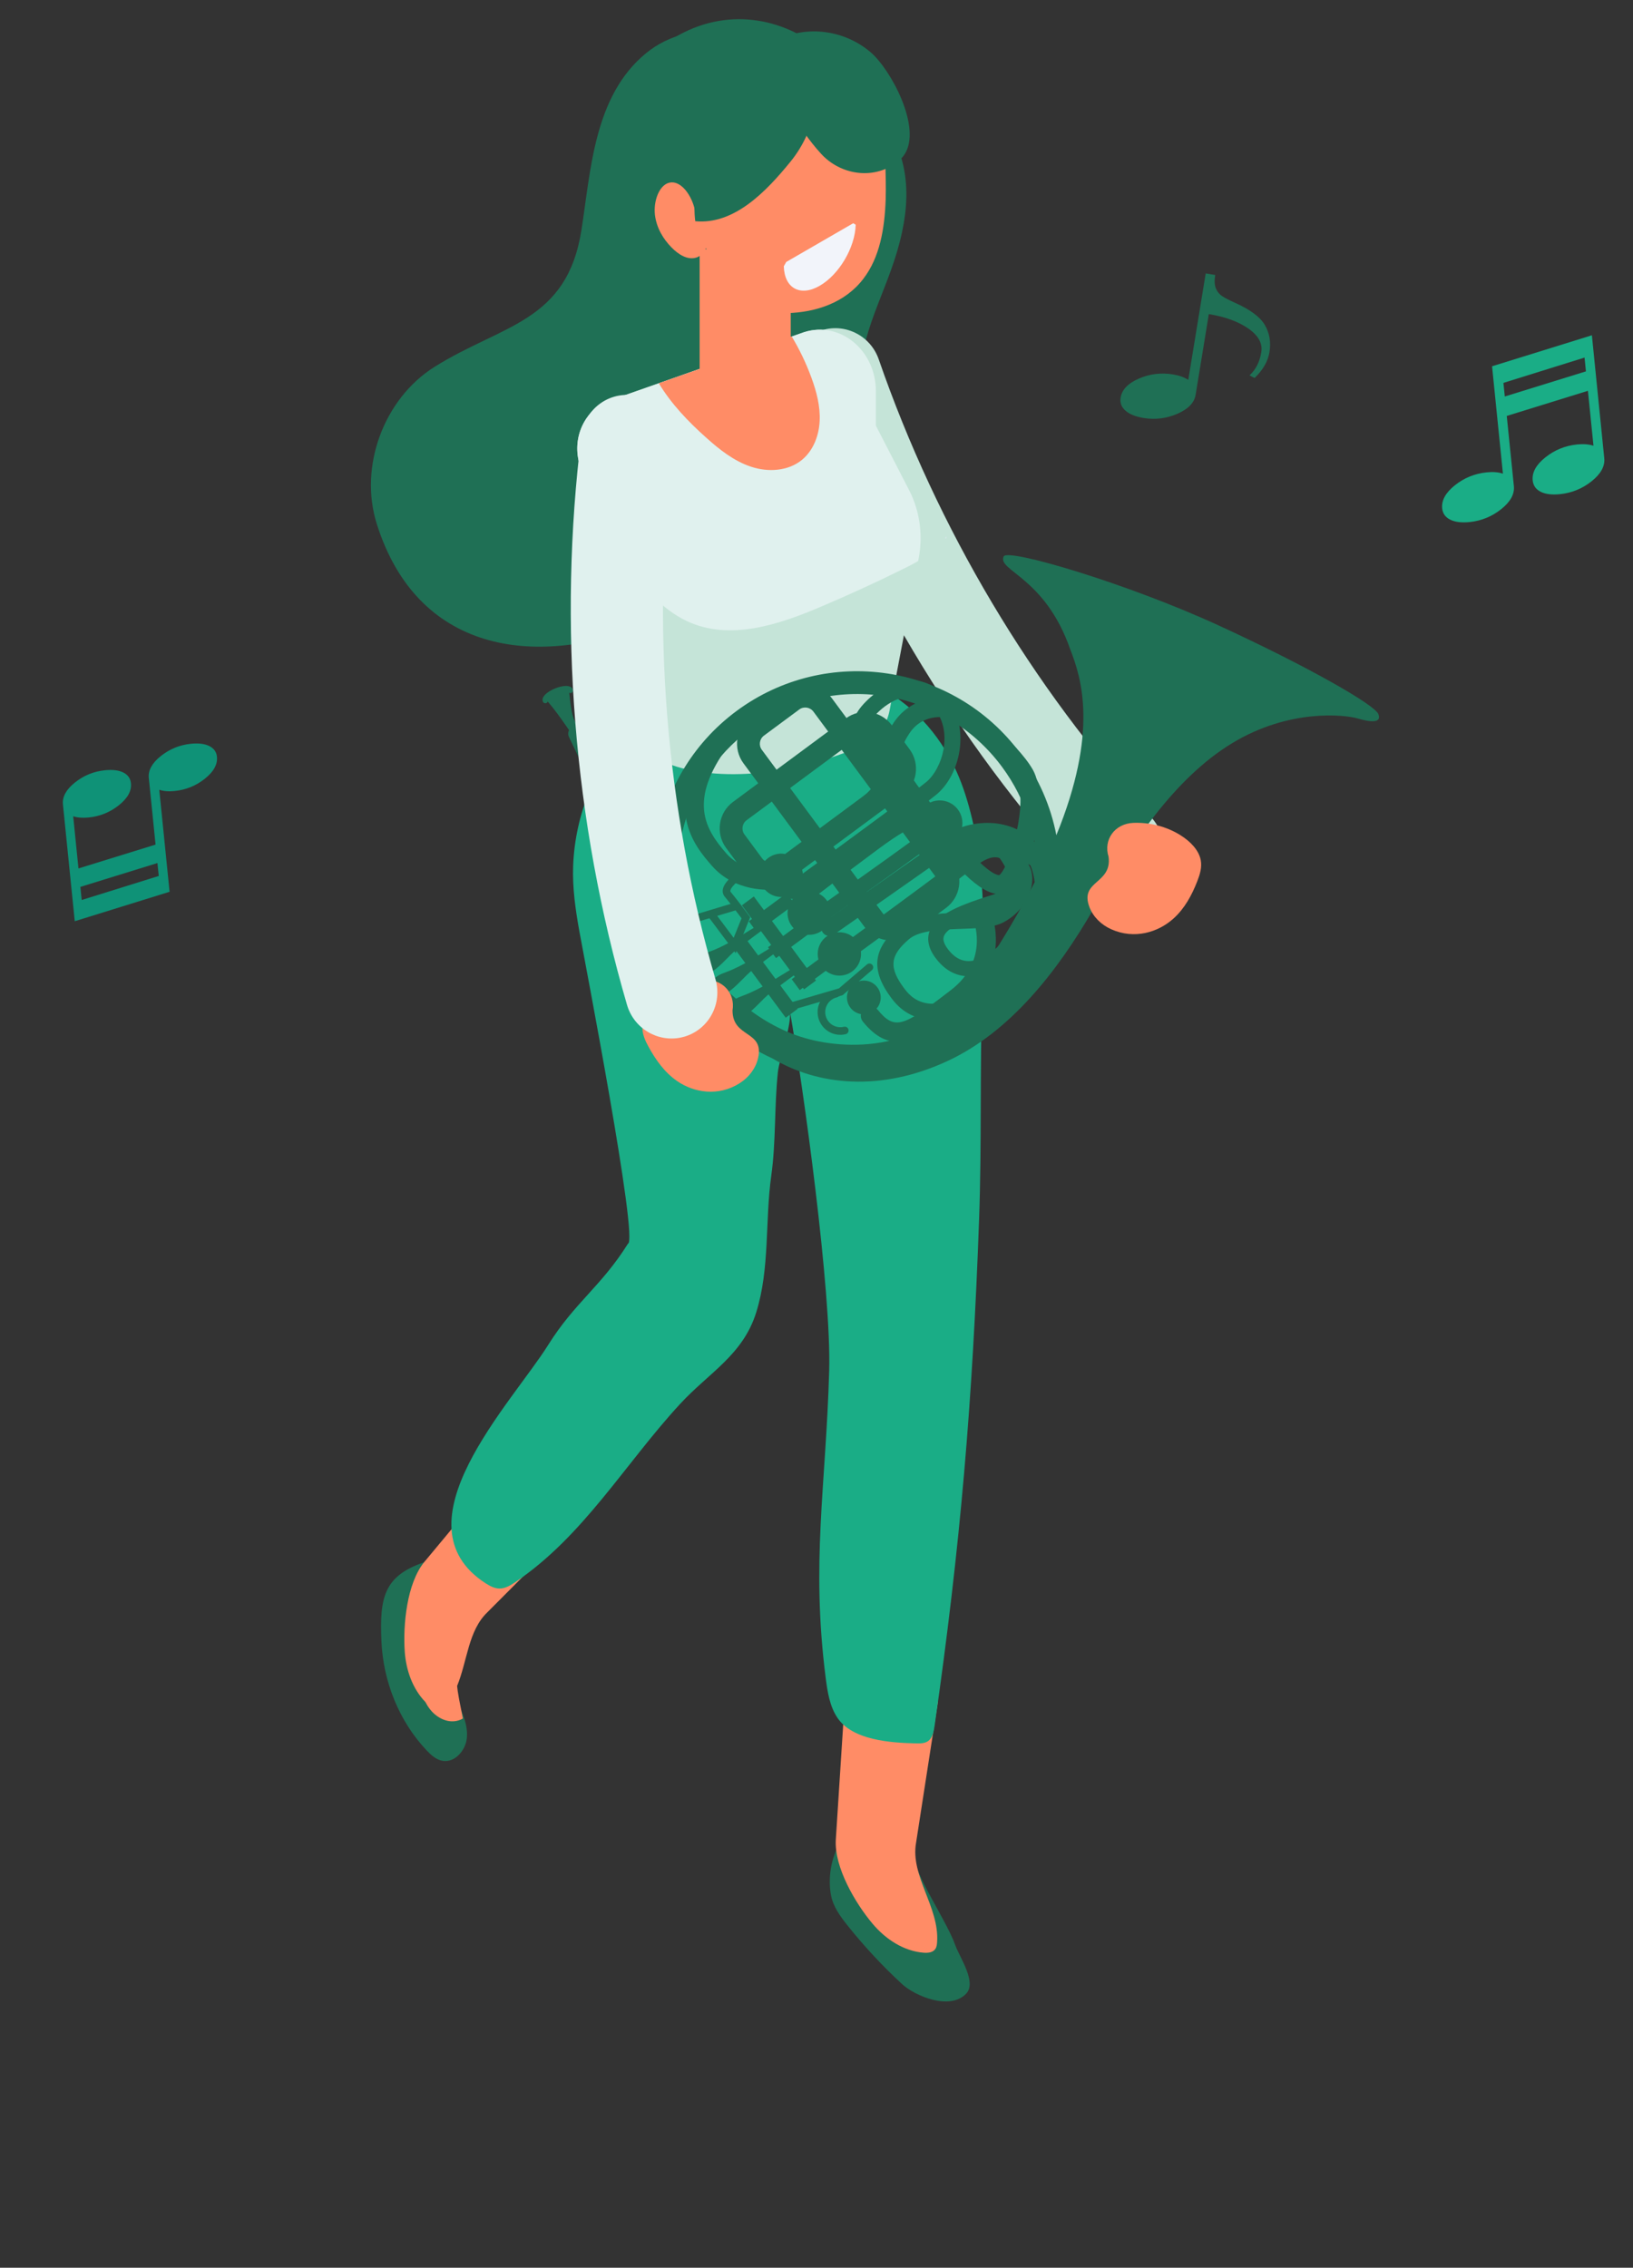 <?xml version="1.0" encoding="utf-8"?>
<!-- Generator: Adobe Illustrator 22.1.0, SVG Export Plug-In . SVG Version: 6.00 Build 0)  -->
<svg version="1.0" id="レイヤー_1" xmlns="http://www.w3.org/2000/svg" xmlns:xlink="http://www.w3.org/1999/xlink" x="0px"
	 y="0px" width="85px" height="118px" viewBox="0 0 85 118" style="enable-background:new 0 0 85 118;" xml:space="preserve">
<rect x="0" y="0" width="85" height="118" fill="#333333" stroke="none"/>
<style type="text/css">
	.st0{fill:#1F7055;}
	.st1{fill:#FF8C66;}
	.st2{fill:#C5E4D8;}
	.st3{fill:#1AAD86;}
	.st4{fill:#E0F1EE;}
	.st5{fill:#E2E8F2;}
	.st6{fill:#F2F4FA;}
	.st7{fill:none;}
	.st8{fill:#0F9277;}
</style>
<g>
	<g>
		<g>
			<g>
				<g>
					<g>
						<g>
							<g>
								<g>
									<g>
										<g>
											<path class="st0" d="M46.953,12.077c0.26-1.219,0.33-2.443,0.017-3.658c-0.595-2.315-2.493-4.084-4.553-5.295
												c-2.697-1.586-6.38-2.337-8.797-0.35c-2.702,2.221-2.864,6.061-3.353,9.184c-0.754,4.817-4.115,4.918-7.644,7.128
												c-2.649,1.659-3.952,5.198-3.01,8.179c4.213,13.345,24.255,3.271,25.082-7.448
												C44.932,16.744,46.348,14.914,46.953,12.077z"/>
										</g>
									</g>
								</g>
							</g>
						</g>
					</g>
				</g>
			</g>
			<g>
				<g>
					<g>
						<g>
							<g>
								<g>
									<g>
										<g>
											<path class="st1" d="M32.911,7.517l-0.199,1.16c0.015-0.025,0.03-0.048,0.045-0.073
												C32.792,8.24,32.838,7.876,32.911,7.517z"/>
										</g>
									</g>
								</g>
							</g>
						</g>
					</g>
				</g>
			</g>
		</g>
		<g>
			<g>
				<g>
					<g>
						<g>
							<g>
								<g>
									<g>
										<path class="st0" d="M48.453,98.716c0.222,0.409,0.452,0.814,0.667,1.221c0.22,0.415,0.441,0.832,0.601,1.274
											c0.236,0.655,1.131,1.931,0.572,2.525c-0.842,0.896-2.667,0.129-3.35-0.504c-1.018-0.942-1.966-1.96-2.832-3.046
											c-0.372-0.466-0.738-0.966-0.853-1.554c-0.351-1.799,0.692-4.349,2.879-3.752c0.798,0.218,1.139,0.784,1.329,1.518
											C47.676,97.216,48.051,97.974,48.453,98.716z"/>
									</g>
								</g>
							</g>
						</g>
					</g>
				</g>
			</g>
		</g>
		<g>
			<g>
				<g>
					<g>
						<g>
							<g>
								<g>
									<g>
										<path class="st1" d="M47.683,95.885l1.14-7.365c-1.491-0.746-3.136-0.799-4.807-0.738c-0.19,2.955-0.51,7.923-0.511,7.944
											c-0.088,1.439,1.024,3.321,1.921,4.383c0.674,0.798,1.613,1.417,2.648,1.499c0.219,0.017,0.474-0.005,0.604-0.184
											c0.081-0.111,0.093-0.255,0.101-0.392C48.889,99.221,47.375,97.614,47.683,95.885z"/>
									</g>
								</g>
							</g>
						</g>
					</g>
				</g>
			</g>
		</g>
		<g>
			<g>
				<g>
					<g>
						<g>
							<g>
								<path class="st2" d="M23.59,82.323c-0.086,0.031-0.172,0.07-0.254,0.115l0.506-0.469c-0.035,0.1-0.083,0.187-0.141,0.267
									c-0.017,0.025-0.035,0.045-0.055,0.066c-0.017,0.003-0.035,0.01-0.051,0.017L23.59,82.323z"/>
							</g>
						</g>
					</g>
				</g>
			</g>
		</g>
		<g>
			<g>
				<g>
					<g>
						<g>
							<g>
								<path class="st0" d="M24.338,83.336c-0.621,1.58-1.188,3.652-0.503,5.244c0.257,0.596,0.532,1.223,0.464,1.869
									s-0.635,1.288-1.269,1.173c-0.331-0.059-0.597-0.301-0.828-0.547c-1.434-1.516-2.256-3.583-2.348-5.67
									c-0.101-2.272,0.128-3.395,2.202-4.106c0.122-0.117,0.262-0.219,0.416-0.299l-0.259,0.241c0.091-0.04,0.18-0.08,0.259-0.129
									c0.106-0.064,0.202-0.139,0.274-0.231c0.357-0.123,0.748-0.142,1.108-0.031c0.262,0.083,0.513,0.231,0.671,0.46
									C24.928,81.893,24.598,82.676,24.338,83.336z"/>
							</g>
						</g>
					</g>
				</g>
			</g>
		</g>
		<g>
			<g>
				<g>
					<g>
						<g>
							<g>
								<path class="st1" d="M24.776,81.643l-1.354,0.17C23.838,81.56,24.315,81.525,24.776,81.643z"/>
							</g>
						</g>
					</g>
				</g>
			</g>
		</g>
		<g>
			<g>
				<g>
					<g>
						<g>
							<g>
								<path class="st1" d="M24.8,81.65c-0.007,0-0.017-0.003-0.024-0.007l0.066-0.007C24.828,81.639,24.813,81.643,24.8,81.65z"/>
							</g>
						</g>
					</g>
				</g>
			</g>
		</g>
		<g>
			<g>
				<g>
					<g>
						<g>
							<g>
								<path class="st1" d="M28.24,81.013c-1.264-0.88-2.396-1.914-3.346-3.112c-1.455,1.748-2.793,3.358-2.803,3.37
									c-0.915,1.107-1.122,3.288-1.023,4.681c0.069,0.959,0.409,1.926,1.072,2.61c0.072,0.136,0.151,0.267,0.248,0.387
									c0.333,0.423,0.882,0.716,1.404,0.592c0.11-0.025,0.211-0.064,0.302-0.121c-0.088-0.475-0.199-0.952-0.268-1.421
									c-0.013-0.09-0.021-0.181-0.033-0.271c0.537-1.306,0.576-2.876,1.572-3.83L28.24,81.013z"/>
							</g>
						</g>
					</g>
				</g>
			</g>
		</g>
		<g>
			<g>
				<g>
					<g>
						<g>
							<g>
								<path class="st1" d="M42.981,91.98l0.007-0.032v0.01C42.988,91.966,42.985,91.973,42.981,91.98z"/>
							</g>
						</g>
					</g>
				</g>
			</g>
		</g>
		<g>
			<g>
				<g>
					<g>
						<g>
							<g>
								<path class="st3" d="M49.795,40.158c-1.855-4.127-5.796-5.937-10.404-5.669c-5.184,0.302-9.36,5.155-9.558,10.572
									c-0.042,1.139,0.122,2.276,0.323,3.395c0.267,1.481,3.105,16.154,2.526,16.265c-1.382,2.208-2.764,3.051-4.146,5.259
									c-1.898,3.031-8.051,9.336-3.244,12.415c0.216,0.138,0.454,0.262,0.709,0.263c0.298,0.001,0.569-0.163,0.817-0.33
									c3.547-2.386,5.724-6.179,8.58-9.272c1.517-1.643,3.264-2.544,3.961-4.755c0.719-2.281,0.458-4.775,0.786-7.12
									c0.249-1.774,0.156-3.587,0.343-5.37c0.087-0.828,0.752-2.486,0.619-3.242c0.72,4.078,2.171,14.62,2.053,18.762
									c-0.173,6.049-0.949,9.941-0.183,15.968c0.093,0.73,0.21,1.488,0.611,2.084c0.786,1.171,2.772,1.305,4.112,1.333
									c0.216,0.004,0.448,0.003,0.625-0.132c0.22-0.169,0.28-0.489,0.321-0.778c1.352-9.421,1.975-16.865,2.318-26.374
									c0.14-3.893,0.032-7.791,0.162-11.684c0.117-3.482,0.202-7.045-0.88-10.409C50.115,40.928,49.964,40.534,49.795,40.158z
									 M50.06,41.615c0.002-0.011,0.005-0.023,0.008-0.034v0.035L50.06,41.615z"/>
							</g>
						</g>
					</g>
				</g>
			</g>
		</g>
		<g>
			<g>
				<g>
					<g>
						<g>
							<g>
								<g>
									<g>
										<g>
											<g>
												<g>
													<g>
														<g>
															<g>
																<g>
																	<g>
																		<g>
																			<g>
																				<g>
																					<g>
																						<path class="st2" d="M59.67,46.059c0.042-0.035,0.084-0.071,0.124-0.109c0.97-0.911,1.028-2.444,0.127-3.425
																							C53.69,35.738,48.787,27.499,45.74,18.7c-0.437-1.263-1.805-1.928-3.054-1.485
																							c-1.25,0.441-1.908,1.825-1.471,3.088c3.261,9.423,8.513,18.248,15.189,25.521
																							C57.269,46.764,58.698,46.856,59.67,46.059z"/>
																					</g>
																				</g>
																			</g>
																		</g>
																	</g>
																</g>
															</g>
														</g>
													</g>
												</g>
											</g>
										</g>
									</g>
								</g>
							</g>
						</g>
					</g>
				</g>
			</g>
		</g>
		<g>
			<g>
				<g>
					<g>
						<g>
							<g>
								<g>
									<g>
										<g>
											<g>
												<g>
													<g>
														<g>
															<g>
																<g>
																	<g>
																		<g>
																			<g>
																				<g>
																					<path class="st0" d="M31.137,8.097c0.667-2.468,2.171-4.974,3.701-5.976
																						c5.368-3.515,11.966,1.814,10.282,7.933c-1.566,5.69-11.622,9.028-14.083,2.183
																						C30.634,11.11,30.729,9.611,31.137,8.097z"/>
																				</g>
																			</g>
																		</g>
																	</g>
																</g>
															</g>
														</g>
													</g>
												</g>
											</g>
										</g>
									</g>
								</g>
							</g>
						</g>
					</g>
				</g>
			</g>
		</g>
		<g>
			<g>
				<g>
					<g>
						<g>
							<g>
								<g>
									<g>
										<g>
											<g>
												<g>
													<g>
														<g>
															<g>
																<g>
																	<g>
																		<g>
																			<g>
																				<g>
																					<path class="st2" d="M41.181,13c-0.008,0-0.015,0.008-0.024,0.017c-0.008-0.035-0.008-0.079-0.008-0.114
																						C41.149,12.938,41.158,12.973,41.181,13z"/>
																				</g>
																			</g>
																		</g>
																	</g>
																</g>
															</g>
														</g>
													</g>
												</g>
											</g>
										</g>
									</g>
								</g>
							</g>
						</g>
					</g>
				</g>
			</g>
		</g>
		<g>
			<g>
				<g>
					<g>
						<g>
							<g>
								<g>
									<g>
										<g>
											<g>
												<g>
													<g>
														<g>
															<g>
																<g>
																	<g>
																		<g>
																			<g>
																				<g>
																					<g>
																						<path class="st2" d="M30.142,24.069l0.912,3.451l2.177,10.483c0.188,0.711,0.646,1.294,1.258,1.601
																							c1.65,0.827,5.636,1.236,10.375-0.792c0.735-0.314,1.282-1.006,1.442-1.854l1.481-7.767l0.031-0.156
																							c0.227-1.208,0.05-2.46-0.501-3.531l-1.731-3.357V20.35c0-2.129-1.866-3.66-3.732-3.066L41.21,17.51
																							l-1.035,0.361l-4.551,1.605l-1.331,0.467l-2.589,0.909C30.473,21.283,29.784,22.709,30.142,24.069z"/>
																					</g>
																				</g>
																			</g>
																		</g>
																	</g>
																</g>
															</g>
														</g>
													</g>
												</g>
											</g>
										</g>
									</g>
								</g>
							</g>
						</g>
					</g>
				</g>
			</g>
			<g>
				<g>
					<g>
						<g>
							<g>
								<g>
									<g>
										<g>
											<g>
												<g>
													<g>
														<g>
															<g>
																<g>
																	<g>
																		<g>
																			<g>
																				<g>
																					<g>
																						<path class="st4" d="M30.142,24.069l0.912,3.451c0.458,0.571,0.912,1.142,1.374,1.714
																							c0.965,1.208,1.974,2.447,3.317,3.081c2.231,1.053,4.794,0.194,7.06-0.777c1.4-0.595,2.789-1.231,4.155-1.908
																							c0.277-0.132,0.562-0.276,0.831-0.439l0.031-0.156c0.227-1.208,0.05-2.46-0.501-3.531l-1.731-3.357V20.35
																							c0-2.129-1.866-3.66-3.732-3.066l-0.646,0.225l-1.035,0.361l-4.551,1.605l-1.331,0.467l-2.589,0.909
																							C30.473,21.283,29.784,22.709,30.142,24.069z"/>
																					</g>
																				</g>
																			</g>
																		</g>
																	</g>
																</g>
															</g>
														</g>
													</g>
												</g>
											</g>
										</g>
									</g>
								</g>
							</g>
						</g>
					</g>
				</g>
			</g>
			<g>
				<g>
					<g>
						<g>
							<g>
								<g>
									<g>
										<g>
											<g>
												<g>
													<g>
														<g>
															<g>
																<g>
																	<g>
																		<g>
																			<g>
																				<g>
																					<g>
																						<path class="st1" d="M34.293,19.943c0.643,1.069,1.527,1.993,2.459,2.824c0.7,0.63,1.455,1.227,2.343,1.519
																							c0.884,0.296,1.939,0.233,2.658-0.365c0.584-0.486,0.877-1.259,0.912-2.021
																							c0.035-0.762-0.162-1.515-0.423-2.23c-0.273-0.75-0.619-1.476-1.031-2.16l-1.035,0.361l-4.551,1.605
																							L34.293,19.943z"/>
																					</g>
																				</g>
																			</g>
																		</g>
																	</g>
																</g>
															</g>
														</g>
													</g>
												</g>
											</g>
										</g>
									</g>
								</g>
							</g>
						</g>
					</g>
				</g>
			</g>
		</g>
		<g>
			<g>
				<g>
					<g>
						<g>
							<g>
								<g>
									<g>
										<g>
											<g>
												<g>
													<g>
														<g>
															<g>
																<g>
																	<g>
																		<g>
																			<g>
																				<g>
																					<path class="st5" d="M49.26,27.899l-0.055,0.115c0.014,0.004,0.03,0.004,0.044,0.004
																						C49.249,27.981,49.256,27.94,49.26,27.899z"/>
																				</g>
																			</g>
																		</g>
																	</g>
																</g>
															</g>
														</g>
													</g>
												</g>
											</g>
										</g>
									</g>
								</g>
							</g>
						</g>
					</g>
				</g>
			</g>
		</g>
		<g>
			<g>
				<g>
					<g>
						<g>
							<g>
								<g>
									<g>
										<g>
											<g>
												<g>
													<g>
														<g>
															<g>
																<g>
																	<g>
																		<g>
																			<g>
																				<g>
																					<rect x="36.417" y="12.969" class="st1" width="4.734" height="6.459"/>
																				</g>
																			</g>
																		</g>
																	</g>
																</g>
															</g>
														</g>
													</g>
												</g>
											</g>
										</g>
									</g>
								</g>
							</g>
						</g>
					</g>
				</g>
			</g>
		</g>
		<g>
			<g>
				<g>
					<g>
						<g>
							<g>
								<g>
									<g>
										<g>
											<g>
												<g>
													<g>
														<g>
															<g>
																<g>
																	<g>
																		<g>
																			<g>
																				<g>
																					<polygon class="st1" points="37.01,14.423 41.129,18.365 41.151,18.301 41.151,15.236 																					
																						"/>
																				</g>
																			</g>
																		</g>
																	</g>
																</g>
															</g>
														</g>
													</g>
												</g>
											</g>
										</g>
									</g>
								</g>
							</g>
						</g>
					</g>
				</g>
			</g>
		</g>
		<g>
			<g>
				<g>
					<g>
						<g>
							<g>
								<g>
									<g>
										<g>
											<g>
												<g>
													<g>
														<g>
															<g>
																<g>
																	<g>
																		<g>
																			<g>
																				<g>
																					<path class="st2" d="M36.808,10.263c-0.008,0-0.015,0.009-0.024,0.017c-0.008-0.035-0.008-0.079-0.008-0.114
																						C36.776,10.202,36.785,10.237,36.808,10.263z"/>
																				</g>
																			</g>
																		</g>
																	</g>
																</g>
															</g>
														</g>
													</g>
												</g>
											</g>
										</g>
									</g>
								</g>
							</g>
						</g>
					</g>
				</g>
			</g>
		</g>
		<g>
			<g>
				<g>
					<g>
						<g>
							<g>
								<g>
									<g>
										<g>
											<g>
												<g>
													<g>
														<g>
															<g>
																<g>
																	<g>
																		<g>
																			<g>
																				<g>
																					<path class="st1" d="M36.386,10.914c0.651-3.366,2.777-6.885,6.365-7.482c0.321-0.053,0.376-0.355,0.265-0.59
																						c0.063-0.165,0.044-0.356-0.056-0.477c0.034-0.004,0.068-0.01,0.101-0.014
																						c0.689-0.089,1.429-0.109,2.048,0.257c0.409,0.237,0.732,0.692,0.827,1.185
																						c0.044,0.178,0.044,0.365,0.017,0.544c0.044,1.383,0.087,2.757,0.131,4.14
																						c0.017,0.622,0.035,1.255,0.017,1.897c-0.052,1.521-0.305,3.023-1.168,4.14
																						c-0.95,1.245-2.483,1.739-3.939,1.778c-0.801,0.019-1.63-0.566-2.344-1c-1.342-0.83-1.969-2.152-2.309-3.841
																						c-0.023-0.116-0.037-0.233-0.057-0.35C36.332,11.052,36.371,10.993,36.386,10.914z"/>
																				</g>
																			</g>
																		</g>
																	</g>
																</g>
															</g>
														</g>
													</g>
												</g>
											</g>
										</g>
									</g>
								</g>
							</g>
						</g>
					</g>
				</g>
			</g>
		</g>
		<g>
			<g>
				<g>
					<g>
						<g>
							<g>
								<g>
									<g>
										<g>
											<g>
												<g>
													<g>
														<g>
															<g>
																<g>
																	<g>
																		<g>
																			<g>
																				<g>
																					<g>
																						<path class="st1" d="M37.194,11.995c-0.107,0.083-0.229,0.082-0.346,0.039
																							c-0.011-0.041-0.005-0.086-0.023-0.125L37.194,11.995z"/>
																					</g>
																				</g>
																			</g>
																		</g>
																	</g>
																</g>
															</g>
														</g>
													</g>
												</g>
											</g>
										</g>
									</g>
								</g>
							</g>
						</g>
					</g>
				</g>
			</g>
			<g>
				<g>
					<g>
						<g>
							<g>
								<g>
									<g>
										<g>
											<g>
												<g>
													<g>
														<g>
															<g>
																<g>
																	<g>
																		<g>
																			<g>
																				<g>
																					<g>
																						<path class="st1" d="M34.777,9.524c0.541-0.189,1.078,0.421,1.313,1.117c0.119,0.35,0.192,0.735,0.365,1.04
																							c0.097,0.171,0.242,0.299,0.392,0.354c0.156,0.541-0.158,1.22-0.587,1.363
																							c-0.462,0.153-0.941-0.146-1.32-0.536c-0.406-0.419-0.766-0.989-0.849-1.678
																							C34.01,10.494,34.285,9.696,34.777,9.524z"/>
																					</g>
																				</g>
																			</g>
																		</g>
																	</g>
																</g>
															</g>
														</g>
													</g>
												</g>
											</g>
										</g>
									</g>
								</g>
							</g>
						</g>
					</g>
				</g>
			</g>
		</g>
		<g>
			<g>
				<g>
					<g>
						<g>
							<g>
								<g>
									<g>
										<g>
											<g>
												<g>
													<g>
														<g>
															<g>
																<g>
																	<g>
																		<g>
																			<g>
																				<g>
																					<path class="st0" d="M40.139,3.207c0.451,1.663,1.348,3.425,2.596,4.791c1.006,1.101,2.687,1.362,3.895,0.49
																						c0.181-0.131,0.33-0.274,0.437-0.431c0.951-1.39-0.703-4.457-1.766-5.353
																						c-1.374-1.158-3.333-1.401-4.882-0.607c-0.233,0.12-0.442,0.25-0.64,0.385
																						C39.935,2.675,40.06,2.915,40.139,3.207z"/>
																				</g>
																			</g>
																		</g>
																	</g>
																</g>
															</g>
														</g>
													</g>
												</g>
											</g>
										</g>
									</g>
								</g>
							</g>
						</g>
					</g>
				</g>
			</g>
		</g>
		<g>
			<g>
				<g>
					<g>
						<g>
							<g>
								<g>
									<g>
										<g>
											<g>
												<g>
													<g>
														<g>
															<g>
																<g>
																	<g>
																		<g>
																			<g>
																				<g>
																					<path class="st0" d="M42.308,2.595c0.584,1.962,0.142,4.206-1.142,5.792c-1.285,1.586-2.955,3.316-4.976,3.124
																						c-0.46-3.708,2.618-8.218,6.303-7.888L42.308,2.595z"/>
																				</g>
																			</g>
																		</g>
																	</g>
																</g>
															</g>
														</g>
													</g>
												</g>
											</g>
										</g>
									</g>
								</g>
							</g>
						</g>
					</g>
				</g>
			</g>
		</g>
		<g>
			<g>
				<g>
					<g>
						<g>
							<g>
								<path class="st6" d="M40.925,13.631c-0.05,0.088-0.077,0.137-0.127,0.225c0.031,1.144,0.857,1.6,1.871,1.013
									c1.014-0.586,1.84-1.994,1.871-3.175c-0.05-0.031-0.077-0.048-0.127-0.079L40.925,13.631z"/>
							</g>
						</g>
					</g>
				</g>
			</g>
		</g>
	</g>
	<g>
		<path class="st0" d="M49.183,52.998c0.263-0.194,0.538-0.406,0.83-0.63l0.091-0.07c2.023-1.552,1.876-3.748,1.516-4.693
			c-0.097-0.255-0.383-0.383-0.638-0.286c-0.255,0.095-0.382,0.381-0.287,0.636c0.032,0.085,0.739,2.077-1.194,3.559l-0.09,0.07
			c-2.389,1.834-2.836,2.047-3.73,0.954c-0.173-0.211-0.474-0.244-0.695-0.07c-0.211,0.173-0.242,0.484-0.07,0.695
			C46.275,54.825,47.455,54.276,49.183,52.998z"/>
		<path class="st0" d="M34.143,43.391c1.048-0.776,1.936-2.95,1.945-2.976l-0.372-0.134c-0.123,0.332-1.282,2.832-2.199,2.98
			c-0.883,0.142-1.315-0.417-1.62-0.982l-0.348,0.187c0.206,0.38,0.75,1.39,2.031,1.184C33.769,43.62,33.958,43.527,34.143,43.391z"
			/>
		<path class="st0" d="M49.145,54.409c0.266-0.198,0.53-0.411,0.792-0.643c0.163-0.145,0.178-0.395,0.034-0.558
			c-0.144-0.163-0.387-0.183-0.558-0.034c-1.847,1.638-3.798,2.321-5.8,2.036c-4.35-0.617-7.657-5.593-7.878-5.933l-5.409-11.272
			c-0.094-0.197-0.331-0.279-0.527-0.185c-0.198,0.095-0.279,0.331-0.185,0.527l5.42,11.295c0.007,0.014,0.014,0.028,0.021,0.04
			c0.144,0.229,3.599,5.622,8.444,6.312C45.453,56.271,47.347,55.739,49.145,54.409z"/>
		<path class="st0" d="M29.624,36.032c0.017,0.052,0.086,0.957,0.223,1.316c0.137,0.36,0.349,0.676,0.349,0.676l-0.394,0.237
			c0,0-0.387-0.582-0.787-1.124c-0.4-0.541-0.626-0.76-0.626-0.76s0.131-0.14,0.656-0.389C29.569,35.74,29.624,36.032,29.624,36.032
			z"/>
		<path class="st0" d="M29.77,36.039c0.051-0.038,0.069-0.112,0.044-0.173c-0.036-0.085-0.132-0.183-0.393-0.172
			c-0.157,0.007-0.346,0.054-0.534,0.131c-0.387,0.16-0.732,0.432-0.63,0.682c0.029,0.071,0.11,0.104,0.18,0.075
			c0.071-0.029,0.104-0.11,0.075-0.18c0.011-0.028,0.16-0.189,0.479-0.321c0.32-0.132,0.539-0.122,0.577-0.095
			c0.029,0.071,0.104,0.096,0.174,0.068C29.753,36.049,29.762,36.044,29.77,36.039z"/>
		<g>
			<g>
				<g>
					<path class="st0" d="M51.939,51.896c-2.594,1.528-4.4,1.55-5.52,0.068c-1.11-1.468-1.002-2.588,0.36-3.743
						c0.032-0.027,0.064-0.053,0.099-0.079c0.771-0.571,2.006-0.613,3.1-0.65c0.731-0.026,1.486-0.051,1.859-0.242
						c0.094-0.048,0.186-0.105,0.274-0.171c0.376-0.278,0.657-0.686,0.752-1.091c0.058-0.249,0.037-0.467-0.06-0.598
						c-0.252-0.341-0.537-0.727-0.919-0.778c-0.29-0.039-0.649,0.11-1.071,0.438c-0.423,0.332-1.219,0.929-2.368,1.779
						c-1.71,1.265-3.712,2.726-4.284,3.144l-0.033,0.024c-0.187,0.136-0.45,0.095-0.587-0.092c-0.135-0.185-0.095-0.448,0.092-0.587
						c0.016-0.012,2.316-1.687,4.294-3.151c1.149-0.851,1.945-1.448,2.366-1.778c0.032-0.025,0.063-0.049,0.095-0.072
						c0.58-0.429,1.106-0.605,1.607-0.536c0.733,0.099,1.165,0.684,1.481,1.112c0.248,0.335,0.319,0.793,0.203,1.29
						c-0.141,0.602-0.53,1.175-1.067,1.572c-0.126,0.093-0.259,0.176-0.395,0.246c-0.54,0.275-1.354,0.304-2.22,0.334
						c-0.965,0.033-2.058,0.07-2.618,0.484c-0.019,0.014-0.04,0.03-0.058,0.046c-1.012,0.86-1.07,1.49-0.233,2.597
						c0.565,0.748,1.578,1.391,4.424-0.284c0.107-0.064,0.215-0.135,0.319-0.212c0.894-0.661,1.56-1.746,1.878-3.056
						c0.305-1.253,0.217-2.471-0.229-3.179c-0.434-0.689-1.08-0.937-1.546-1.025c-0.809-0.153-1.62,0.056-2.004,0.341
						c-0.85,0.628-6.466,4.542-6.521,4.58c-0.092,0.064-0.204,0.089-0.314,0.069c-0.111-0.019-0.206-0.082-0.27-0.173
						c-0.131-0.187-0.089-0.441,0.095-0.578l0.009-0.006c0.054-0.038,5.679-3.956,6.503-4.566c0.629-0.465,1.722-0.667,2.659-0.49
						c0.903,0.17,1.63,0.654,2.101,1.402c0.571,0.907,0.696,2.337,0.335,3.825c-0.364,1.501-1.143,2.755-2.196,3.533l-0.001,0.001
						C52.202,51.732,52.071,51.819,51.939,51.896z M42.866,48.489c0.056,0.082,0.14,0.136,0.239,0.154
						c0.097,0.017,0.197-0.004,0.277-0.06c0.055-0.039,5.671-3.95,6.52-4.579c0.393-0.291,1.22-0.505,2.042-0.349
						c0.476,0.089,1.135,0.343,1.578,1.046c0.452,0.719,0.543,1.952,0.235,3.217c-0.32,1.32-0.994,2.416-1.897,3.083
						c-0.105,0.078-0.214,0.149-0.323,0.215c-2.878,1.694-3.91,1.035-4.488,0.271c-0.857-1.135-0.798-1.782,0.242-2.664
						c0.019-0.016,0.04-0.033,0.06-0.048c0.571-0.423,1.674-0.461,2.65-0.493c0.856-0.03,1.664-0.057,2.195-0.329
						c0.134-0.068,0.265-0.149,0.388-0.241c0.527-0.39,0.909-0.953,1.048-1.544c0.114-0.482,0.045-0.925-0.194-1.249
						c-0.311-0.42-0.736-0.995-1.448-1.091c-0.515-0.07-1.058,0.125-1.664,0.599c-0.422,0.331-1.217,0.928-2.367,1.779
						c-1.978,1.464-4.279,3.139-4.297,3.153c-0.163,0.121-0.199,0.352-0.079,0.516c0.12,0.166,0.352,0.202,0.517,0.082l0.033-0.024
						c0.572-0.418,2.573-1.878,4.284-3.144c1.147-0.85,1.944-1.447,2.367-1.778c0.433-0.337,0.804-0.489,1.108-0.448
						c0.402,0.055,0.695,0.449,0.953,0.798c0.105,0.143,0.131,0.376,0.069,0.639c-0.097,0.417-0.386,0.834-0.771,1.12
						c-0.09,0.067-0.185,0.126-0.281,0.175c-0.382,0.194-1.143,0.221-1.883,0.247c-1.129,0.039-2.417,0.082-3.164,0.718
						c-1.337,1.134-1.443,2.235-0.353,3.676c1.102,1.459,2.887,1.433,5.455-0.08c0.131-0.077,0.261-0.164,0.387-0.257l0.016,0.018
						l-0.014-0.02c1.042-0.771,1.816-2.016,2.176-3.504c0.358-1.476,0.235-2.892-0.328-3.787c-0.464-0.736-1.179-1.213-2.069-1.38
						c-0.924-0.173-2.002,0.025-2.62,0.482c-0.824,0.61-6.449,4.53-6.503,4.567l-0.008,0.006
						C42.786,48.101,42.749,48.325,42.866,48.489z"/>
				</g>
				<g>
					<path class="st0" d="M46.349,43.117c1.074-0.794,1.999-1.487,2.356-1.776c1.246-1.005,1.79-3.432,0.597-4.94
						c-0.475-0.6-1.084-0.936-1.764-0.971c-0.834-0.044-1.737,0.364-2.477,1.12c-1.169,1.194-0.509,1.979,0.075,2.672
						c0.051,0.061,0.104,0.124,0.158,0.189c0.535,0.649,0.658,1.187-0.297,2.014c-1.085,0.941-4.894,3.76-4.932,3.788
						c-0.176,0.13-0.213,0.378-0.083,0.553s0.377,0.213,0.553,0.083c0.157-0.117,3.871-2.866,4.98-3.826
						c1.161-1.005,1.289-2.025,0.389-3.115c-0.055-0.067-0.11-0.132-0.163-0.194c-0.601-0.714-0.782-0.929-0.116-1.61
						c0.572-0.586,1.271-0.915,1.871-0.883c0.452,0.024,0.852,0.251,1.186,0.673c0.967,1.222,0.389,3.139-0.473,3.834
						c-1.033,0.833-7.118,5.268-7.18,5.313l-0.002,0.002c-0.174,0.129-0.212,0.375-0.084,0.551c0.128,0.176,0.376,0.215,0.552,0.087
						C41.661,46.556,44.28,44.648,46.349,43.117z"/>
					<path class="st0" d="M41.55,46.668l-0.039,0.029c-0.09,0.066-0.202,0.093-0.312,0.076c-0.112-0.017-0.209-0.077-0.274-0.168
						c-0.135-0.186-0.095-0.448,0.092-0.587c0.023-0.016,2.763-2.013,4.866-3.569c1.229-0.91,2.007-1.496,2.312-1.742
						c0.854-0.69,1.428-2.589,0.469-3.8c-0.331-0.417-0.723-0.641-1.168-0.663c-0.448-0.024-0.956,0.157-1.431,0.509
						c-0.146,0.109-0.288,0.232-0.421,0.367c-0.651,0.664-0.488,0.857,0.117,1.576c0.053,0.063,0.107,0.128,0.163,0.194
						c0.91,1.102,0.782,2.133-0.392,3.15c-1.11,0.961-4.823,3.712-4.981,3.827c-0.186,0.138-0.45,0.098-0.588-0.088
						c-0.138-0.186-0.098-0.449,0.088-0.588c0.038-0.029,3.849-2.85,4.931-3.787c0.94-0.815,0.819-1.343,0.294-1.98
						c-0.046-0.056-0.092-0.111-0.136-0.164l-0.02-0.025c-0.591-0.7-1.259-1.496-0.074-2.704c0.166-0.17,0.343-0.324,0.526-0.46
						c0.627-0.465,1.327-0.701,1.969-0.666c0.686,0.036,1.302,0.375,1.782,0.981c1.202,1.518,0.654,3.962-0.601,4.975
						c-0.313,0.254-1.107,0.851-2.357,1.776C44.584,44.453,42.404,46.045,41.55,46.668z"/>
				</g>
				<path class="st0" d="M45.008,48.244l-6.308-8.523c-0.562-0.76-0.401-1.834,0.358-2.396l1.838-1.36
					c0.76-0.562,1.834-0.401,2.396,0.358l6.308,8.523c0.562,0.76,0.401,1.834-0.358,2.396l-1.838,1.36
					C46.645,49.164,45.57,49.003,45.008,48.244z M39.764,38.278c-0.233,0.173-0.283,0.504-0.11,0.738l6.308,8.523
					c0.173,0.234,0.504,0.284,0.737,0.111l1.838-1.36c0.233-0.173,0.284-0.504,0.111-0.738l-6.308-8.523
					c-0.173-0.233-0.505-0.284-0.738-0.111L39.764,38.278z"/>
				<path class="st0" d="M38.717,45.369l-0.921-1.245c-0.562-0.76-0.401-1.834,0.358-2.396l5.873-4.345
					c0.76-0.562,1.834-0.401,2.396,0.358l0.921,1.245c0.562,0.76,0.401,1.834-0.358,2.396l-5.873,4.345
					C40.355,46.29,39.279,46.129,38.717,45.369z M38.86,42.681c-0.233,0.173-0.283,0.505-0.111,0.738l0.921,1.245
					c0.173,0.233,0.504,0.284,0.738,0.111l5.873-4.345c0.234-0.173,0.284-0.504,0.111-0.738l-0.921-1.245
					c-0.173-0.233-0.504-0.284-0.738-0.111L38.86,42.681z"/>
				<path class="st0" d="M54.709,45.217c0.061-0.045,0.115-0.103,0.157-0.173c0.167-0.281,0.075-0.646-0.207-0.813
					c-0.062-0.037-1.536-0.908-2.807-1.097c-1.477-0.22-2.678,1.152-2.728,1.21c-0.214,0.248-0.186,0.622,0.061,0.836
					s0.622,0.184,0.835-0.06c0.227-0.26,0.969-0.914,1.656-0.812c0.865,0.129,2.008,0.726,2.377,0.944
					C54.265,45.377,54.523,45.355,54.709,45.217z"/>
				<path class="st0" d="M52.046,50.198c0.598-0.442,1.089-1.063,1.379-1.635c0.099-0.194,0.021-0.433-0.173-0.531
					c-0.194-0.099-0.433-0.021-0.531,0.173c-0.413,0.813-1.28,1.69-2.135,1.794c-0.441,0.054-0.817-0.106-1.149-0.491
					c-0.266-0.308-0.373-0.564-0.316-0.761c0.178-0.623,1.918-1.166,2.958-1.489c0.84-0.262,1.12-0.744,1.207-1.102
					c0.284-1.171-1.086-2.563-1.244-2.718c-0.156-0.154-0.404-0.15-0.559,0.004c-0.154,0.156-0.151,0.405,0.004,0.559
					c0.47,0.465,1.166,1.411,1.03,1.969c-0.021,0.086-0.086,0.35-0.674,0.533c-1.808,0.564-3.211,1.072-3.483,2.028
					c-0.134,0.468,0.028,0.971,0.478,1.493c0.503,0.582,1.14,0.846,1.843,0.76C51.166,50.725,51.631,50.504,52.046,50.198z"/>
				<path class="st0" d="M52.196,46.514c-0.952,0.141-2.205-0.968-4.324-3.831c-0.147-0.2-0.288-0.387-0.422-0.564
					c-1.309-1.742-2.099-2.793-0.919-4.534c0.191-0.283,0.419-0.522,0.676-0.711c1.28-0.947,2.855-0.385,2.921-0.36
					c0.044,0.016,0.085,0.038,0.123,0.067c0.109,0.08,2.66,1.976,3.51,3.472c0.886,1.56-0.176,5.556-1.172,6.293
					C52.464,46.437,52.331,46.494,52.196,46.514z M47.795,37.668c-0.167,0.124-0.317,0.283-0.446,0.472
					c-0.754,1.113-0.464,1.581,0.892,3.385c0.134,0.179,0.276,0.369,0.426,0.57c2.305,3.115,3.117,3.439,3.349,3.444
					c0.564-0.462,1.531-3.864,0.886-4.999c-0.68-1.197-2.785-2.823-3.176-3.119C49.48,37.346,48.537,37.118,47.795,37.668z"/>
				<path class="st0" d="M44.257,52.426c0.289,0.391,0.84,0.473,1.23,0.184c0.391-0.289,0.473-0.839,0.183-1.23
					c-0.289-0.391-0.839-0.473-1.23-0.183C44.051,51.485,43.968,52.035,44.257,52.426z"/>
				<path class="st0" d="M38.292,49.598l0.757-1.871l-0.066-0.089c-0.024-0.032-0.579-0.782-0.953-1.23
					c-0.014-0.016-0.02-0.032-0.015-0.064c0.043-0.255,0.619-0.7,1.013-0.936c0.09-0.052,0.125-0.177,0.069-0.271
					c-0.056-0.094-0.177-0.124-0.271-0.069c-0.184,0.111-1.113,0.687-1.201,1.209c-0.025,0.143,0.01,0.275,0.101,0.384
					c0.293,0.35,0.712,0.908,0.873,1.123l-0.411,1.015l-0.982-1.31c-0.066-0.087-0.188-0.105-0.275-0.04c0,0,0,0-0.001,0.001
					c-0.087,0.066-0.104,0.189-0.04,0.277L38.292,49.598z"/>
				<path class="st0" d="M38.309,47.35c0.066-0.048,0.096-0.134,0.072-0.216c-0.032-0.104-0.142-0.164-0.247-0.132l-1.85,0.558
					c-0.105,0.032-0.164,0.141-0.132,0.247c0.032,0.104,0.142,0.164,0.247,0.132l1.85-0.558
					C38.271,47.374,38.29,47.363,38.309,47.35z"/>
				
					<rect x="40.145" y="46.343" transform="matrix(0.804 -0.595 0.595 0.804 -21.234 33.734)" class="st0" width="0.773" height="5.439"/>
				
					<rect x="39.363" y="48.345" transform="matrix(0.804 -0.595 0.595 0.804 -22.404 33.603)" class="st0" width="0.773" height="4.856"/>
				<path class="st0" d="M43.859,51.785l1.522-1.302c0.083-0.071,0.093-0.196,0.023-0.278c-0.072-0.083-0.196-0.093-0.278-0.021
					l-1.459,1.246l-2.628,0.768c-0.103,0.03-0.165,0.14-0.134,0.245c0.03,0.105,0.14,0.165,0.245,0.134L43.859,51.785z"/>
				
					<rect x="41.162" y="50.153" transform="matrix(0.804 -0.595 0.595 0.804 -21.727 35.121)" class="st0" width="2.454" height="0.704"/>
				
					<rect x="39.93" y="48.489" transform="matrix(0.804 -0.595 0.595 0.804 -20.979 34.062)" class="st0" width="2.454" height="0.704"/>
				
					<rect x="38.931" y="47.139" transform="matrix(0.804 -0.595 0.595 0.804 -20.372 33.203)" class="st0" width="2.454" height="0.704"/>
				<path class="st0" d="M47.839,44.454c0.419-0.31,0.638-0.615,0.668-0.935c0.037-0.38-0.196-0.635-0.335-0.787
					c-0.025-0.028-0.048-0.051-0.066-0.076c-0.082-0.112-0.217-0.296-0.495-0.338c-0.363-0.055-0.892,0.135-2.395,1.248
					c-2.006,1.484-3.694,2.796-3.711,2.808c-0.172,0.134-0.204,0.382-0.07,0.555c0.132,0.17,0.376,0.203,0.548,0.075
					c0.003-0.002,0.005-0.004,0.007-0.005c0.016-0.013,1.697-1.318,3.696-2.798c1.215-0.9,1.635-1.07,1.771-1.096
					c0.002,0.002,0.003,0.004,0.005,0.006c0.043,0.057,0.084,0.103,0.128,0.153c0.037,0.04,0.134,0.147,0.131,0.178
					c0,0.001-0.016,0.127-0.352,0.376c-0.9,0.665-4.7,3.356-4.739,3.383c-0.177,0.134-0.22,0.373-0.094,0.551
					c0.126,0.178,0.373,0.221,0.551,0.094C43.124,47.821,46.933,45.125,47.839,44.454z"/>
				<path class="st0" d="M47.963,43.535c-0.388-0.524-0.277-1.266,0.247-1.654c0.524-0.388,1.266-0.277,1.654,0.247
					c0.388,0.524,0.276,1.266-0.248,1.654C49.093,44.17,48.351,44.059,47.963,43.535z"/>
				<path class="st0" d="M44.091,53.779c0.061-0.046,0.093-0.126,0.074-0.206c-0.026-0.106-0.132-0.171-0.239-0.145
					c-0.205,0.049-0.416,0.016-0.595-0.093c-0.18-0.11-0.305-0.283-0.355-0.487c-0.101-0.423,0.16-0.849,0.581-0.95
					c0.105-0.026,0.171-0.132,0.145-0.239c-0.026-0.106-0.133-0.171-0.239-0.145c-0.633,0.151-1.026,0.792-0.873,1.427
					c0.154,0.635,0.793,1.026,1.427,0.873C44.046,53.805,44.07,53.794,44.091,53.779z"/>
			</g>
			<path class="st0" d="M37.106,38.227c-2.742,3.738-0.926,5.821-0.053,6.821c1.24,1.423,3.105,1.247,3.183,1.239
				c0.091-0.009,0.174-0.043,0.243-0.094c0.135-0.1,0.216-0.268,0.198-0.448c-0.028-0.27-0.269-0.468-0.54-0.441
				c-0.025,0.002-1.444,0.121-2.338-0.905c-1.097-1.259-1.993-2.727,0.105-5.588"/>
		</g>
		<line class="st7" x1="55.185" y1="43.182" x2="53.657" y2="46.175"/>
		<path class="st0" d="M41.552,50.216l0.176,0.237c0,0-1.381,1.002-1.783,1.34c-0.402,0.339-1.341,1.523-1.819,1.182
			c-0.477-0.341-0.244-0.881,0.45-1.129c0.694-0.248,1.35-0.631,1.751-0.887C40.729,50.704,41.552,50.216,41.552,50.216z"/>
		<path class="st0" d="M40.651,48.998l0.176,0.237c0,0-1.381,1.001-1.783,1.34c-0.402,0.339-1.341,1.523-1.819,1.182
			c-0.477-0.341-0.244-0.88,0.45-1.128c0.694-0.248,1.349-0.632,1.751-0.889C39.828,49.485,40.651,48.998,40.651,48.998z"/>
		<path class="st0" d="M39.847,47.913l0.175,0.237c0,0-1.381,1.002-1.783,1.34c-0.402,0.339-1.341,1.523-1.819,1.182
			c-0.477-0.341-0.244-0.881,0.45-1.129c0.694-0.248,1.349-0.632,1.751-0.887C39.024,48.399,39.847,47.913,39.847,47.913z"/>
		<path class="st0" d="M45.6,36.111c0.618-0.458,1.306-0.691,1.938-0.657c0.671,0.035,1.275,0.367,1.746,0.962
			c1.184,1.497,0.644,3.908-0.593,4.905c-0.313,0.253-1.106,0.851-2.355,1.776c-1.78,1.317-3.96,2.909-4.814,3.533l-0.039,0.029
			c-0.08,0.057-0.178,0.082-0.275,0.067c-0.098-0.015-0.184-0.068-0.242-0.147c-0.12-0.164-0.084-0.395,0.079-0.516
			c0.025-0.017,2.765-2.016,4.868-3.571c1.229-0.91,2.008-1.497,2.314-1.743c0.869-0.701,1.453-2.635,0.477-3.869
			c-0.34-0.428-0.744-0.658-1.204-0.682c-0.46-0.024-0.98,0.16-1.464,0.518c-0.148,0.111-0.292,0.235-0.426,0.373
			c-0.683,0.696-0.482,0.935,0.113,1.642c0.054,0.063,0.109,0.128,0.164,0.196c0.889,1.078,0.763,2.085-0.386,3.08
			c-1.109,0.96-4.82,3.709-4.978,3.825c-0.165,0.122-0.397,0.087-0.518-0.078c-0.122-0.164-0.087-0.396,0.078-0.518
			c0.038-0.029,3.85-2.851,4.934-3.789c0.97-0.84,0.846-1.388,0.299-2.048c-0.046-0.056-0.092-0.112-0.136-0.165l-0.02-0.025
			c-0.576-0.685-1.23-1.461-0.077-2.638C45.244,36.397,45.419,36.244,45.6,36.111z"/>
		<path class="st0" d="M39.756,46.217c0.371,0.501,1.077,0.606,1.577,0.235c0.501-0.371,0.607-1.077,0.236-1.577
			c-0.371-0.501-1.077-0.607-1.578-0.235C39.491,45.009,39.386,45.715,39.756,46.217z"/>
		<path class="st0" d="M52.315,51.618c1.039-0.768,1.825-2.025,2.187-3.519c0.36-1.482,0.236-2.905-0.332-3.807
			c-0.467-0.742-1.188-1.223-2.085-1.391c-0.93-0.175-2.017,0.025-2.64,0.486c-0.82,0.607-6.446,4.527-6.503,4.566
			c-0.179,0.125-0.223,0.371-0.098,0.55c0.125,0.179,0.371,0.223,0.551,0.098c0.231-0.161,5.692-3.967,6.52-4.58
			c0.388-0.288,1.209-0.499,2.024-0.345c0.47,0.088,1.124,0.34,1.562,1.036c0.449,0.712,0.538,1.939,0.232,3.199
			c-0.356,1.47-1.162,2.664-2.209,3.283c-2.862,1.685-3.885,1.034-4.456,0.277c-0.847-1.12-0.789-1.76,0.237-2.631
			c0.546-0.464,1.687-0.502,2.695-0.536c0.86-0.029,1.671-0.057,2.206-0.331c0.72-0.367,1.274-1.057,1.449-1.801
			c0.116-0.489,0.045-0.941-0.199-1.269c-0.313-0.423-0.742-1.003-1.465-1.101c-0.523-0.071-1.073,0.128-1.683,0.604
			c-1.418,1.111-6.61,4.892-6.661,4.93l-0.002,0.002c-0.174,0.129-0.212,0.375-0.084,0.55c0.129,0.177,0.376,0.215,0.552,0.087
			c0.052-0.039,5.254-3.827,6.683-4.946c0.427-0.335,0.793-0.483,1.089-0.443c0.392,0.053,0.681,0.444,0.936,0.788
			c0.101,0.137,0.125,0.362,0.064,0.618c-0.121,0.516-0.529,1.017-1.04,1.278c-0.378,0.192-1.137,0.219-1.873,0.244
			c-1.136,0.039-2.425,0.084-3.179,0.723c-1.35,1.145-1.457,2.255-0.356,3.71c1.112,1.471,2.907,1.446,5.488-0.074
			C52.06,51.797,52.189,51.711,52.315,51.618z"/>
		<path class="st0" d="M41.214,48.185c0.371,0.501,1.077,0.606,1.577,0.235c0.501-0.371,0.607-1.077,0.236-1.577
			c-0.371-0.501-1.077-0.607-1.578-0.235C40.949,46.978,40.842,47.684,41.214,48.185z"/>
		<path class="st0" d="M42.784,50.308c0.371,0.501,1.078,0.607,1.578,0.236c0.501-0.371,0.606-1.078,0.235-1.578
			c-0.371-0.501-1.077-0.606-1.577-0.235C42.52,49.102,42.414,49.808,42.784,50.308z"/>
		<path class="st0" d="M40.218,55.081c2.315,1.377,5.597,1.773,9.143,0.109c3.191-1.497,5.646-4.574,7.574-7.919
			s4.191-6.77,7.188-8.593s5.899-1.486,6.551-1.292c0.652,0.194,1.26,0.253,1.072-0.229c-0.187-0.482-3.623-2.456-8.327-4.619
			c-4.706-2.163-10.982-4.03-11.176-3.584c-0.35,0.739,2.152,1.063,3.463,4.831c0.589,1.508,1.479,4.295-0.721,9.674
			c-0.29-1.497-0.909-2.953-1.874-4.258c-3.464-4.681-10.09-5.671-14.771-2.207c-4.681,3.464-5.671,10.091-2.207,14.771
			C37.231,53.251,38.648,54.363,40.218,55.081z M53.991,45.639c-0.813,1.619-1.874,3.434-3.255,5.474
			c-2.48,3.664-6.716,3.593-9.07,2.831c-2.567-0.83-4.368-2.82-5.466-4.348c-1.945-3.981-0.84-8.919,2.847-11.647
			c4.155-3.075,10.038-2.196,13.113,1.959C53.432,41.63,54.025,43.648,53.991,45.639z"/>
	</g>
	<g>
		<g>
			<g>
				<g>
					<g>
						<g>
							<g>
								<g>
									<g>
										<g>
											<g>
												<g>
													<g>
														<g>
															<g>
																<g>
																	<g>
																		<g>
																			<g>
																				<g>
																					<path class="st1" d="M38.129,52.576L38.129,52.576c0.155-0.907-0.543-1.672-1.503-1.577
																						c-0.826,0.081-1.661,0.415-2.316,0.966c-0.454,0.383-0.839,0.898-0.87,1.437
																						c-0.023,0.393,0.143,0.749,0.324,1.079c0.373,0.679,0.832,1.324,1.481,1.772
																						c0.878,0.606,2.144,0.817,3.256,0.112c0.487-0.309,0.838-0.781,0.958-1.304
																						C39.793,53.599,38.128,54.031,38.129,52.576z"/>
																				</g>
																			</g>
																		</g>
																	</g>
																</g>
															</g>
														</g>
													</g>
												</g>
											</g>
										</g>
									</g>
								</g>
							</g>
						</g>
					</g>
				</g>
			</g>
		</g>
		<g>
			<g>
				<g>
					<g>
						<g>
							<g>
								<g>
									<g>
										<g>
											<g>
												<g>
													<g>
														<g>
															<g>
																<g>
																	<g>
																		<g>
																			<g>
																				<g>
																					<g>
																						<path class="st4" d="M35.459,53.984c0.053-0.011,0.106-0.025,0.159-0.04c1.271-0.369,1.998-1.707,1.623-2.991
																							c-2.596-8.881-3.361-18.448-2.214-27.668c0.165-1.324-0.768-2.539-2.083-2.714
																							c-1.315-0.176-2.515,0.755-2.68,2.079c-1.229,9.875-0.408,20.123,2.373,29.638
																							C32.995,53.518,34.237,54.249,35.459,53.984z"/>
																					</g>
																				</g>
																			</g>
																		</g>
																	</g>
																</g>
															</g>
														</g>
													</g>
												</g>
											</g>
										</g>
									</g>
								</g>
							</g>
						</g>
					</g>
				</g>
			</g>
		</g>
	</g>
	<g>
		<g>
			<g>
				<g>
					<g>
						<g>
							<g>
								<g>
									<g>
										<g>
											<g>
												<g>
													<g>
														<g>
															<g>
																<g>
																	<g>
																		<g>
																			<g>
																				<path class="st1" d="M57.701,44.575L57.701,44.575c-0.276-0.87,0.316-1.718,1.289-1.757
																					c0.836-0.034,1.716,0.18,2.445,0.635c0.506,0.314,0.96,0.768,1.064,1.295c0.076,0.383-0.043,0.756-0.179,1.106
																					c-0.28,0.719-0.653,1.416-1.241,1.944c-0.795,0.716-2.033,1.096-3.239,0.555
																					c-0.529-0.237-0.944-0.654-1.133-1.152C56.177,45.809,57.899,46.006,57.701,44.575z"/>
																			</g>
																		</g>
																	</g>
																</g>
															</g>
														</g>
													</g>
												</g>
											</g>
										</g>
									</g>
								</g>
							</g>
						</g>
					</g>
				</g>
			</g>
		</g>
	</g>
	<g>
		<path class="st3" d="M83.504,23.843c0.042,0.416-0.178,0.817-0.661,1.201c-0.483,0.385-1.031,0.607-1.646,0.67
			c-0.42,0.042-0.757,0-1.005-0.126c-0.249-0.126-0.386-0.323-0.413-0.589c-0.042-0.416,0.178-0.817,0.661-1.201
			c0.483-0.385,1.031-0.607,1.648-0.671c0.337-0.034,0.621-0.011,0.855,0.067l-0.289-2.858l-4.225,1.307l0.37,3.651
			c0.042,0.416-0.178,0.817-0.661,1.201c-0.483,0.384-1.031,0.607-1.646,0.67c-0.42,0.042-0.757,0.001-1.009-0.126
			c-0.251-0.127-0.389-0.321-0.416-0.583c-0.042-0.416,0.177-0.817,0.66-1.203c0.483-0.386,1.033-0.61,1.654-0.674
			c0.333-0.034,0.616-0.011,0.848,0.068l-0.565-5.588l5.196-1.613L83.504,23.843z M82.55,19.324l-0.072-0.718l-4.223,1.317
			l0.072,0.708L82.55,19.324z"/>
	</g>
	<g>
		<path class="st8" d="M3.276,41.856c-0.04-0.395,0.169-0.776,0.628-1.141c0.459-0.366,0.979-0.577,1.564-0.636
			c0.399-0.04,0.72,0,0.955,0.12c0.237,0.12,0.367,0.307,0.393,0.559c0.04,0.395-0.169,0.776-0.628,1.141
			c-0.459,0.366-0.979,0.577-1.566,0.638c-0.32,0.032-0.59,0.011-0.812-0.063l0.274,2.715l4.013-1.241l-0.351-3.469
			c-0.04-0.395,0.169-0.776,0.628-1.141c0.459-0.364,0.979-0.577,1.564-0.636c0.399-0.04,0.72-0.001,0.959,0.12
			c0.238,0.121,0.37,0.305,0.395,0.554c0.04,0.395-0.168,0.776-0.627,1.143c-0.459,0.367-0.982,0.58-1.571,0.64
			C8.78,41.192,8.511,41.17,8.29,41.095l0.537,5.308l-4.936,1.532L3.276,41.856z M4.183,46.149l0.069,0.682l4.012-1.251
			l-0.069-0.672L4.183,46.149z"/>
	</g>
	<g>
		<path class="st0" d="M63.253,14.308c-0.048,0.292-0.037,0.522,0.034,0.695c0.072,0.173,0.18,0.307,0.324,0.403
			s0.36,0.21,0.646,0.337c0.804,0.357,1.329,0.743,1.577,1.164s0.328,0.892,0.244,1.416c-0.078,0.476-0.336,0.923-0.772,1.344
			l-0.268-0.134c0.327-0.299,0.532-0.702,0.614-1.209c0.074-0.45-0.147-0.858-0.667-1.223c-0.517-0.364-1.206-0.617-2.064-0.757
			l-0.687,4.199c-0.067,0.413-0.384,0.742-0.95,0.988c-0.566,0.245-1.154,0.319-1.764,0.218c-0.418-0.069-0.732-0.197-0.941-0.384
			c-0.21-0.187-0.293-0.413-0.249-0.677c0.067-0.413,0.384-0.742,0.95-0.988c0.566-0.246,1.157-0.319,1.771-0.218
			c0.33,0.054,0.597,0.15,0.801,0.286l0.907-5.541L63.253,14.308z"/>
	</g>
</g>
</svg>
